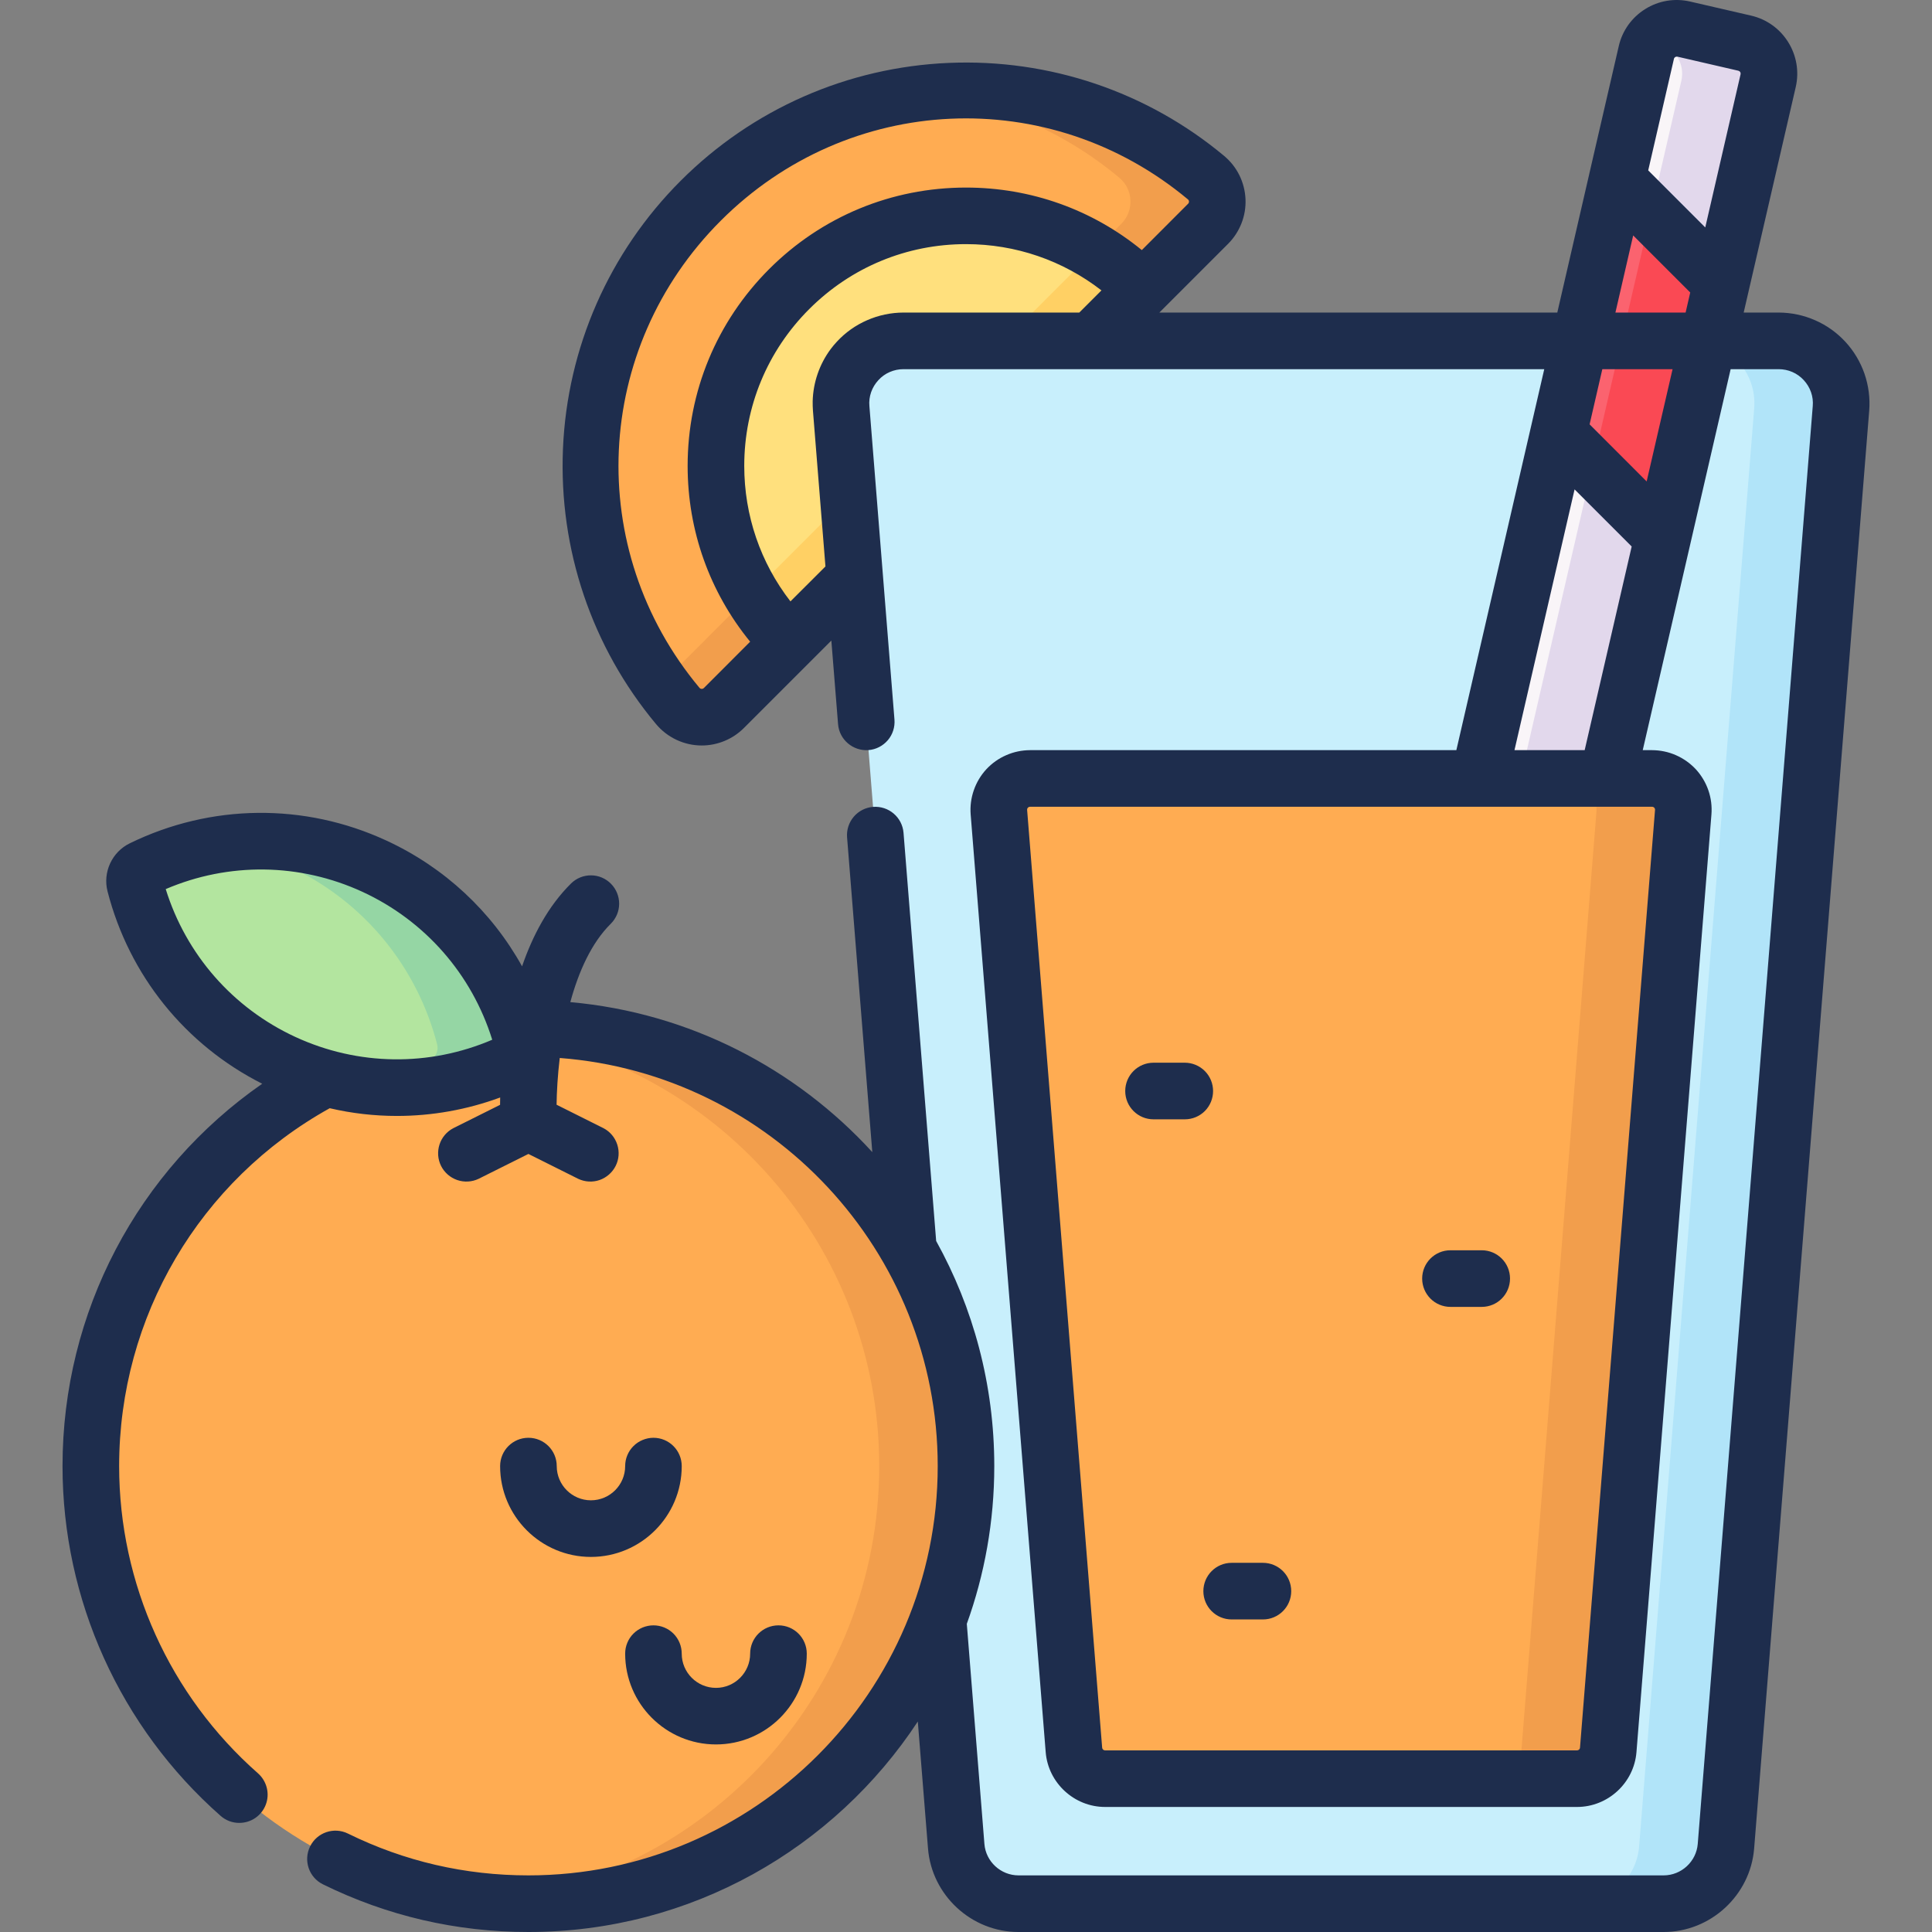 <svg width="36" height="36" viewBox="0 0 36 36" fill="none" xmlns="http://www.w3.org/2000/svg">
<rect x="0" y="0" width="36" height="36" fill="#808080" stroke="none"/>
<g clip-path="url(#clip0_401_4293)">
<path d="M21.064 5.617L22.511 4.17C22.753 3.928 22.736 3.53 22.474 3.311C19.728 1.018 15.636 1.161 13.058 3.739C10.48 6.318 10.337 10.409 12.63 13.155C12.849 13.418 13.247 13.435 13.489 13.193L14.921 11.761L18.293 7.418L21.064 5.617Z" fill="#FFAC52"/>
<path d="M22.474 3.311C20.962 2.049 19.042 1.526 17.191 1.741C18.504 1.893 19.783 2.415 20.856 3.311C21.119 3.53 21.136 3.928 20.894 4.17L18.712 6.352L14.309 10.756L12.316 12.748C12.416 12.886 12.519 13.023 12.63 13.155C12.849 13.418 13.247 13.435 13.489 13.193L15.926 10.756L18.293 7.418L20.33 6.352L22.511 4.17C22.753 3.928 22.736 3.53 22.474 3.311Z" fill="#F29E4C"/>
<path d="M14.911 11.771C14.797 11.884 14.609 11.881 14.503 11.761C12.888 9.931 12.956 7.136 14.705 5.387C16.455 3.637 19.249 3.57 21.079 5.184C21.2 5.291 21.203 5.478 21.089 5.592L14.911 11.771Z" fill="#FFE07D"/>
<path d="M21.079 5.184C20.864 4.995 20.632 4.825 20.385 4.679L18.712 6.352L14.308 10.756L13.997 11.067C14.144 11.313 14.313 11.546 14.503 11.761C14.609 11.881 14.797 11.885 14.911 11.771L15.926 10.756L20.33 6.352L21.089 5.592C21.203 5.478 21.2 5.291 21.079 5.184Z" fill="#FFD064"/>
<path d="M17.817 34.401C17.866 35.006 18.371 35.473 18.978 35.473H30.999C31.607 35.473 32.112 35.006 32.16 34.401L34.304 7.609C34.358 6.932 33.823 6.352 33.143 6.352H16.835C16.155 6.352 15.62 6.932 15.674 7.609L17.817 34.401Z" fill="#C8EFFC"/>
<path d="M33.143 6.352H31.526C32.205 6.352 32.741 6.932 32.687 7.609L30.543 34.401C30.495 35.006 29.99 35.473 29.382 35.473H30.999C31.607 35.473 32.112 35.006 32.16 34.401L34.304 7.609C34.358 6.932 33.823 6.352 33.143 6.352Z" fill="#B1E4F9"/>
<path d="M29.948 14.506L30.983 10.017L31.103 7.11L32.075 5.283L32.947 1.503C32.964 1.428 32.966 1.351 32.954 1.276C32.941 1.2 32.914 1.128 32.873 1.063C32.833 0.998 32.78 0.942 32.717 0.898C32.655 0.853 32.585 0.822 32.51 0.804L31.375 0.543C31.301 0.525 31.224 0.523 31.148 0.536C31.073 0.548 31 0.576 30.936 0.616C30.871 0.657 30.814 0.71 30.77 0.772C30.726 0.834 30.694 0.905 30.677 0.979L30.132 3.342L29.944 5.625L29.04 8.074L27.557 14.506V15.416H29.935L29.948 14.506Z" fill="#F9F5F8"/>
<path d="M32.51 0.804L31.375 0.543C31.262 0.517 31.144 0.525 31.036 0.566C30.928 0.608 30.834 0.681 30.768 0.776L30.893 0.804C31.044 0.839 31.174 0.932 31.256 1.063C31.338 1.194 31.364 1.352 31.33 1.503L28.33 14.506L28.318 15.416H29.935L29.948 14.506L30.983 10.017L31.103 7.111L32.075 5.283L32.947 1.503C32.964 1.428 32.966 1.351 32.954 1.276C32.941 1.2 32.914 1.128 32.873 1.063C32.833 0.998 32.78 0.942 32.718 0.898C32.655 0.853 32.585 0.822 32.51 0.804Z" fill="#E2D8EC"/>
<path d="M18.613 15.134L20.011 32.607C20.023 32.753 20.089 32.889 20.196 32.989C20.304 33.088 20.445 33.143 20.591 33.143H29.386C29.533 33.143 29.674 33.088 29.781 32.989C29.889 32.889 29.955 32.753 29.967 32.607L31.365 15.134C31.392 14.796 31.124 14.506 30.784 14.506H19.194C18.854 14.506 18.586 14.796 18.613 15.134Z" fill="#FFAC52"/>
<path d="M32.075 5.284L30.132 3.341L29.04 8.073L30.983 10.016L32.075 5.284Z" fill="#FB636F"/>
<path d="M30.784 14.506H29.167C29.507 14.506 29.775 14.796 29.747 15.134L28.35 32.607C28.338 32.753 28.272 32.889 28.164 32.989C28.057 33.088 27.916 33.143 27.769 33.143H29.386C29.533 33.143 29.674 33.088 29.781 32.989C29.889 32.889 29.955 32.753 29.967 32.607L31.365 15.134C31.392 14.796 31.124 14.506 30.784 14.506Z" fill="#F29E4C"/>
<path d="M30.761 3.97L29.669 8.702L30.983 10.016L31.662 7.075L32.075 5.284L30.761 3.97Z" fill="#FA4954"/>
<path d="M9.66 19.167C9.722 19.166 9.784 19.165 9.846 19.165C14.35 19.165 18 22.816 18 27.319C18 31.822 14.35 35.473 9.846 35.473C5.343 35.473 1.692 31.822 1.692 27.319C1.692 24.177 3.469 21.451 6.073 20.089L9.66 19.167Z" fill="#FFAC52"/>
<path d="M6.975 16.14C8.406 16.8 9.381 18.046 9.746 19.462C9.76 19.519 9.755 19.579 9.73 19.632C9.706 19.684 9.664 19.727 9.611 19.753C8.297 20.395 6.717 20.462 5.285 19.802C3.854 19.141 2.88 17.895 2.515 16.479C2.5 16.422 2.506 16.362 2.53 16.309C2.555 16.256 2.597 16.213 2.649 16.188C3.963 15.546 5.544 15.479 6.975 16.14Z" fill="#B3E59F"/>
<path d="M9.846 19.165C9.784 19.165 9.722 19.166 9.66 19.167L9.362 19.244C13.329 19.795 16.383 23.2 16.383 27.319C16.383 31.549 13.161 35.027 9.038 35.433C9.304 35.459 9.573 35.473 9.846 35.473C14.35 35.473 18 31.822 18 27.319C18 22.816 14.35 19.165 9.846 19.165Z" fill="#F29E4C"/>
<path d="M9.745 19.462C9.381 18.046 8.406 16.8 6.975 16.14C6.03 15.704 5.02 15.585 4.065 15.739C4.518 15.812 4.959 15.947 5.375 16.14C6.807 16.8 7.781 18.046 8.146 19.462C8.16 19.519 8.155 19.579 8.131 19.632C8.106 19.685 8.064 19.727 8.012 19.753C7.564 19.971 7.087 20.123 6.596 20.202C7.636 20.37 8.689 20.203 9.611 19.753C9.664 19.727 9.706 19.685 9.73 19.632C9.755 19.579 9.76 19.519 9.745 19.462Z" fill="#95D6A4"/>
<path d="M22.604 20.33C22.604 20.19 22.549 20.056 22.45 19.957C22.351 19.858 22.217 19.802 22.077 19.802H21.494C21.203 19.802 20.967 20.038 20.967 20.33C20.967 20.621 21.203 20.857 21.494 20.857H22.077C22.217 20.857 22.351 20.802 22.45 20.703C22.549 20.604 22.604 20.47 22.604 20.33ZM27.61 23.297H27.027C26.736 23.297 26.5 23.533 26.5 23.824C26.5 24.116 26.736 24.352 27.027 24.352H27.61C27.901 24.352 28.137 24.116 28.137 23.824C28.137 23.533 27.901 23.297 27.61 23.297ZM23.533 29.121H22.95C22.659 29.121 22.423 29.357 22.423 29.649C22.423 29.94 22.659 30.176 22.95 30.176H23.533C23.824 30.176 24.06 29.94 24.06 29.649C24.06 29.357 23.824 29.121 23.533 29.121Z" fill="#1E2D4D"/>
<path d="M34.386 6.369C34.227 6.197 34.035 6.06 33.821 5.967C33.607 5.873 33.376 5.825 33.143 5.824H32.491L33.461 1.622C33.598 1.025 33.225 0.428 32.629 0.291L31.494 0.029C31.352 -0.004 31.205 -0.009 31.061 0.015C30.917 0.039 30.78 0.091 30.656 0.169C30.532 0.246 30.425 0.347 30.34 0.465C30.256 0.584 30.195 0.718 30.163 0.861L29.614 3.239C29.614 3.24 29.614 3.24 29.614 3.24L29.018 5.824H21.603L22.884 4.543C22.993 4.434 23.078 4.303 23.134 4.159C23.19 4.015 23.215 3.862 23.208 3.708C23.201 3.554 23.162 3.403 23.094 3.265C23.026 3.127 22.929 3.005 22.811 2.906C21.377 1.709 19.554 1.093 17.681 1.172C15.795 1.252 14.021 2.031 12.685 3.367C11.35 4.702 10.57 6.476 10.49 8.362C10.411 10.236 11.027 12.058 12.225 13.493C12.329 13.617 12.459 13.717 12.606 13.786C12.753 13.855 12.913 13.891 13.076 13.891C13.369 13.891 13.653 13.774 13.861 13.566L15.078 12.349L15.491 11.936L15.616 13.493C15.639 13.783 15.894 13.998 16.183 13.977C16.323 13.966 16.452 13.899 16.543 13.793C16.634 13.687 16.678 13.548 16.667 13.409L16.2 7.567C16.192 7.48 16.203 7.391 16.232 7.308C16.261 7.225 16.307 7.149 16.367 7.084C16.426 7.019 16.498 6.967 16.579 6.932C16.66 6.897 16.747 6.879 16.835 6.879H28.775L27.137 13.978H19.194C19.041 13.979 18.889 14.01 18.749 14.072C18.608 14.133 18.482 14.223 18.378 14.335C18.274 14.448 18.195 14.581 18.145 14.726C18.095 14.87 18.075 15.024 18.087 15.177L19.485 32.649C19.531 33.222 20.017 33.67 20.591 33.67H29.386C29.961 33.67 30.447 33.222 30.493 32.649L31.89 15.177C31.902 15.024 31.883 14.87 31.833 14.726C31.783 14.581 31.703 14.448 31.6 14.335C31.495 14.223 31.369 14.133 31.229 14.072C31.089 14.01 30.937 13.979 30.784 13.978H30.61L32.248 6.879H33.143C33.231 6.879 33.318 6.897 33.399 6.932C33.479 6.967 33.552 7.019 33.611 7.084C33.671 7.149 33.717 7.225 33.746 7.308C33.775 7.391 33.786 7.48 33.778 7.567L31.635 34.359C31.608 34.688 31.329 34.945 30.999 34.945H18.979C18.648 34.945 18.369 34.688 18.343 34.359L18.015 30.258C18.346 29.34 18.527 28.35 18.527 27.319C18.527 25.798 18.134 24.368 17.444 23.124L16.836 15.518C16.812 15.228 16.559 15.013 16.268 15.035C16.129 15.046 15.999 15.112 15.909 15.218C15.818 15.325 15.773 15.463 15.784 15.602L16.254 21.468C14.83 19.91 12.848 18.872 10.627 18.673C10.781 18.108 11.019 17.57 11.383 17.211C11.481 17.112 11.537 16.979 11.537 16.84C11.537 16.701 11.483 16.567 11.385 16.468C11.288 16.369 11.155 16.312 11.016 16.311C10.877 16.309 10.742 16.363 10.643 16.46C10.216 16.881 9.925 17.433 9.728 18.006C9.161 16.985 8.283 16.162 7.196 15.661L7.196 15.661C5.671 14.957 3.929 14.976 2.418 15.714C2.086 15.876 1.912 16.253 2.004 16.61C2.407 18.175 3.452 19.47 4.886 20.194C2.567 21.805 1.165 24.446 1.165 27.319C1.165 29.812 2.239 32.187 4.111 33.836C4.207 33.921 4.331 33.968 4.459 33.967C4.566 33.967 4.671 33.935 4.759 33.874C4.847 33.813 4.915 33.727 4.953 33.626C4.991 33.526 4.997 33.417 4.971 33.313C4.945 33.209 4.888 33.115 4.808 33.044C3.163 31.596 2.22 29.509 2.22 27.319C2.22 24.535 3.718 21.998 6.144 20.65C6.555 20.746 6.975 20.794 7.397 20.794C8.053 20.794 8.705 20.677 9.32 20.45C9.319 20.495 9.318 20.541 9.318 20.587L8.445 21.023C8.323 21.087 8.231 21.197 8.189 21.328C8.147 21.459 8.157 21.602 8.219 21.726C8.281 21.849 8.389 21.943 8.519 21.988C8.65 22.033 8.793 22.025 8.917 21.966L9.846 21.502L10.775 21.966C10.9 22.025 11.043 22.033 11.173 21.988C11.303 21.942 11.41 21.848 11.472 21.725C11.534 21.602 11.544 21.459 11.502 21.328C11.46 21.197 11.369 21.087 11.247 21.023L10.371 20.585C10.374 20.344 10.391 20.042 10.43 19.714C14.364 20.013 17.473 23.31 17.473 27.319C17.473 31.524 14.052 34.945 9.846 34.945C8.666 34.945 7.534 34.683 6.484 34.166C6.222 34.037 5.906 34.145 5.778 34.406C5.649 34.668 5.757 34.984 6.018 35.112C7.215 35.701 8.503 36 9.846 36C12.877 36 15.549 34.439 17.102 32.078L17.292 34.443C17.361 35.316 18.102 36 18.978 36H30.999C31.875 36 32.616 35.316 32.686 34.443L34.83 7.651C34.848 7.419 34.818 7.185 34.742 6.964C34.665 6.743 34.544 6.54 34.386 6.369ZM13.116 12.82C13.11 12.825 13.104 12.83 13.096 12.833C13.089 12.835 13.081 12.837 13.073 12.836C13.066 12.836 13.059 12.834 13.052 12.831C13.045 12.828 13.039 12.823 13.034 12.817C10.879 10.236 11.049 6.494 13.431 4.112C15.812 1.731 19.554 1.56 22.136 3.716C22.148 3.726 22.154 3.739 22.155 3.755C22.155 3.763 22.154 3.771 22.151 3.778C22.148 3.785 22.144 3.792 22.138 3.797L21.276 4.66C20.353 3.905 19.208 3.495 18 3.495C16.615 3.495 15.312 4.034 14.332 5.014C13.353 5.994 12.813 7.296 12.813 8.681C12.813 9.889 13.224 11.034 13.978 11.957L13.116 12.82ZM15.592 6.369C15.552 6.412 15.514 6.457 15.479 6.504C15.27 6.785 15.152 7.125 15.143 7.476C15.142 7.534 15.144 7.593 15.148 7.651V7.652L15.381 10.555L14.729 11.206C14.171 10.486 13.868 9.607 13.868 8.681C13.868 7.578 14.298 6.54 15.078 5.76C15.859 4.979 16.896 4.549 18 4.549C18.926 4.549 19.804 4.853 20.524 5.411L20.111 5.824H16.835C16.602 5.825 16.371 5.873 16.157 5.967C15.943 6.06 15.75 6.197 15.592 6.369ZM31.257 1.056L32.392 1.318C32.406 1.322 32.418 1.33 32.426 1.343C32.434 1.355 32.436 1.37 32.433 1.384L31.775 4.238L30.712 3.175L31.191 1.098C31.194 1.083 31.203 1.071 31.215 1.063C31.228 1.056 31.243 1.053 31.257 1.056ZM30.432 4.387L31.495 5.45L31.409 5.824H30.101L30.432 4.387ZM30.825 15.051C30.83 15.056 30.834 15.063 30.836 15.07C30.839 15.077 30.84 15.085 30.839 15.092L29.441 32.565C29.44 32.579 29.434 32.592 29.424 32.601C29.413 32.61 29.4 32.616 29.386 32.616H20.591C20.578 32.616 20.564 32.61 20.554 32.601C20.544 32.592 20.538 32.579 20.537 32.565L19.139 15.092C19.138 15.076 19.142 15.062 19.153 15.051C19.164 15.039 19.178 15.033 19.194 15.033H30.784C30.8 15.033 30.814 15.039 30.825 15.051ZM28.22 13.978L29.34 9.119L30.404 10.183L29.528 13.978H28.22ZM30.683 8.971L29.62 7.907L29.857 6.879H31.166L30.683 8.971ZM5.506 19.323C4.339 18.784 3.468 17.788 3.088 16.567C4.263 16.064 5.587 16.08 6.754 16.618C7.921 17.157 8.792 18.154 9.172 19.374C7.997 19.877 6.673 19.861 5.506 19.323Z" fill="#1E2D4D"/>
<path d="M12.176 30.286C12.107 30.286 12.038 30.3 11.974 30.326C11.91 30.353 11.852 30.391 11.803 30.44C11.754 30.489 11.715 30.547 11.689 30.611C11.662 30.675 11.649 30.744 11.649 30.813C11.649 31.746 12.408 32.505 13.341 32.505C14.274 32.505 15.033 31.746 15.033 30.813C15.033 30.522 14.797 30.286 14.506 30.286C14.214 30.286 13.978 30.522 13.978 30.813C13.978 31.165 13.692 31.451 13.341 31.451C12.989 31.451 12.703 31.165 12.703 30.813C12.703 30.674 12.648 30.539 12.549 30.44C12.45 30.341 12.316 30.286 12.176 30.286ZM12.176 26.791C12.107 26.791 12.038 26.805 11.974 26.832C11.91 26.858 11.852 26.897 11.803 26.946C11.754 26.995 11.715 27.053 11.689 27.117C11.662 27.181 11.649 27.25 11.649 27.319C11.649 27.67 11.363 27.956 11.011 27.956C10.66 27.956 10.374 27.67 10.374 27.319C10.374 27.027 10.138 26.791 9.846 26.791C9.555 26.791 9.319 27.027 9.319 27.319C9.319 28.252 10.078 29.011 11.011 29.011C11.944 29.011 12.703 28.252 12.703 27.319C12.703 27.027 12.467 26.791 12.176 26.791Z" fill="#1E2D4D"/>
</g>
<defs>
<clipPath id="clip0_401_4293">
<rect width="36" height="36" fill="white"/>
</clipPath>
</defs>
</svg>
